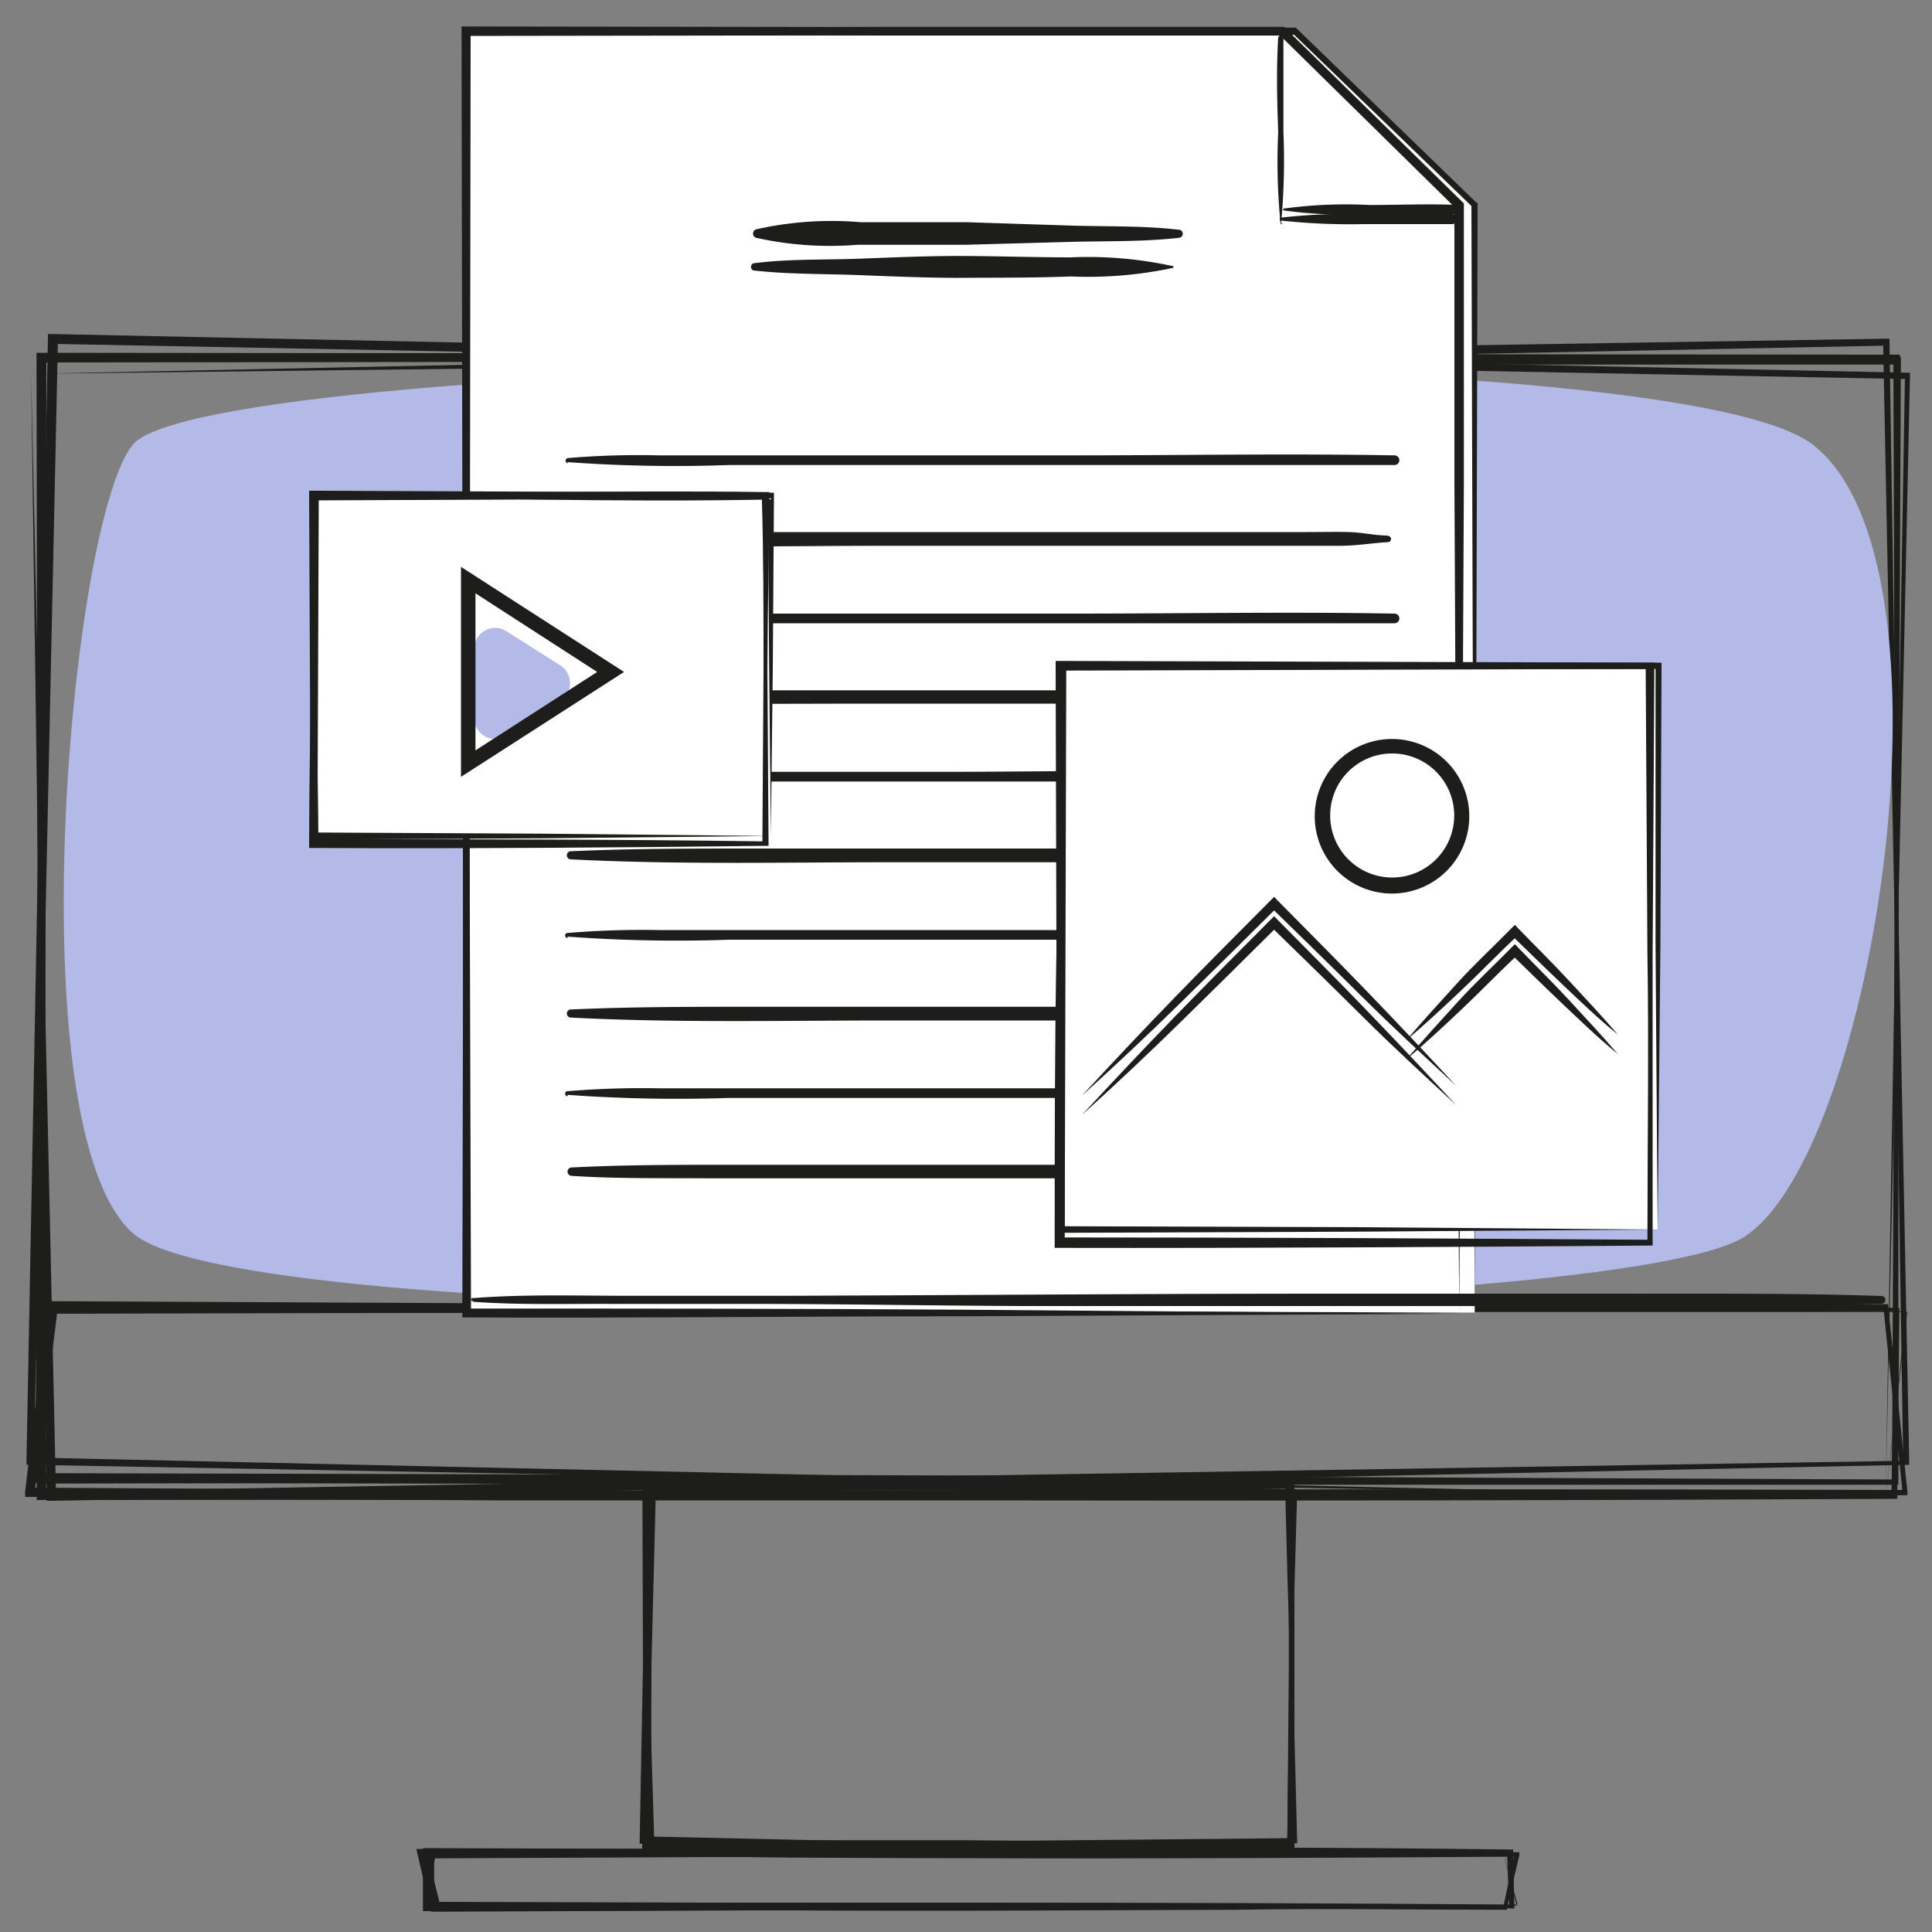 <?xml version="1.0" encoding="UTF-8"?> <svg xmlns="http://www.w3.org/2000/svg" viewBox="0 0 100 100"><rect x="0" y="0" width="100" height="100" fill="#808080" stroke="none"/> <defs> <style>.cls-1{fill:#1d1d1b;}.cls-2{fill:#b3bae8;}.cls-3{fill:#fff;}</style> </defs> <g id="Layer_1" data-name="Layer 1"> <path class="cls-1" d="M98.19,76.6l-96,.19H2V76.6L1.89,18.51v-.25h.25l96.05.1h.15v.15Zm0,0L98,18.51l.15.14-96,.11.25-.25L2.32,76.6l-.18-.18Z"></path> <path class="cls-1" d="M1.61,19.35l48-1,24.05-.44,24-.38h.14v.15l.45,29,.57,29v.14H98.7l-48,1-48,.86H2.42v-.24Zm0,0L2.9,77.45l-.25-.24,48-.84,48-.76-.14.14-.46-29-.58-29,.15.14-24,.48-24,.41Z"></path> <path class="cls-1" d="M97.6,77.56l-96-1.74H1.37v-.18L2.48,17.54v-.25h.24l96,2h.14v.14Zm0,0,1-58.08.14.14-96-1.82L3,17.55,1.75,75.63l-.19-.19Z"></path> <path class="cls-1" d="M2.19,18.37l48,0,24,0,24.05.11h.15v.14l-.13,29.05V76.85h-.14l-48,0-48-.1H1.83v-.23Zm0,0L2.3,76.49l-.23-.24,48,.12,48,.21-.14.14.13-29v-29l.14.15h-24l-24-.07Z"></path> <path class="cls-1" d="M98.19,77.4l-96,.24H1.9V67.51h.25l48,.07,48,.13h0v.05Zm0,0,0-9.64,0,0-48,.13L2.14,68l.25-.25,0,9.64-.23-.23Z"></path> <path class="cls-1" d="M1.61,67.88l23.93-.18c8,0,16-.14,24-.13h36.1l12-.07h.09l0,.1,1,9.64,0,.15H98.7q-24,.19-48,.24l-24,0-24,0h-.1v-.09Zm0,0,1.11,9.61-.1-.09,24-.18,24-.1q24-.07,48,0l-.14.16-1-9.65.11.1h-12l-12,.08-24,.14c-8,.06-16,0-24,0Z"></path> <path class="cls-1" d="M97.6,77.56l-96-.08H1.3l0-.27,1.15-9.64,0-.22h.22l48,.23,48,.29h0v0Zm0,0,1.12-9.65,0,0-48,0-48-.08L3,67.63,1.79,77.27,1.56,77Z"></path> <path class="cls-1" d="M2.19,67.72l23.94-.11c8,0,16-.09,24,0l24.07.08,12,0,12,0h.11v.11l-.11,9.64v.14h-.14q-24,.12-48,.08l-24,0-24-.12H2v-.11Zm0,0-.05,9.63-.1-.11,24-.1,24,0q24,0,48,.13l-.14.13.17-9.64.11.11-12,0-12,0-24,.06c-8,0-16,0-24-.07Z"></path> <path class="cls-1" d="M66.83,95.55l-16.62.12-16.71.07h-.19v-.19l-.06-18.64v-.25h.25l33.33.11H67v.14Zm0,0-.15-18.64.15.14-33.33.11.25-.25-.06,18.64-.19-.19,16.61.06Z"></path> <path class="cls-1" d="M33.31,77.17c5.46-.18,11-.3,16.6-.44,2.77-.08,5.57-.13,8.36-.15l8.37-.08h.14v.14l.06,4.66c0,1.55,0,3.1.06,4.65l.24,9.32v.14H67l-16.65.39L42,95.94l-8.33.11h-.24v-.23Zm0,0,.57,18.62-.23-.23L42,95.42l8.33-.12L67,95.14l-.14.14L66.74,86c0-1.56-.07-3.11-.11-4.66l-.12-4.66.14.14-8.3.19q-4.12.11-8.29.12C44.51,77.13,39,77.2,33.34,77.2Z"></path> <path class="cls-1" d="M66.62,95.86,50,95.67,33.3,95.43h-.19v-.19l.35-18.63v-.25h.25L67,77.08h.14v.15Zm0,0,.26-18.64.14.14L33.7,76.85l.26-.24-.47,18.63-.19-.19,16.61.37Z"></path> <path class="cls-1" d="M33.51,76.86c5.47-.09,11-.09,16.6-.13,2.78,0,5.58,0,8.37,0l8.37.07H67V77l0,4.66c0,1.55,0,3.1,0,4.66l0,9.32v.13H66.8l-16.66.08H41.81l-8.33-.05h-.24v-.23Zm0,0,.17,18.62-.23-.23h8.33l8.33,0,16.66.15-.14.13.08-9.31c0-1.56,0-3.11,0-4.66l0-4.66.14.13-8.3,0q-4.12,0-8.29,0C44.71,77,39.18,77,33.54,76.89Z"></path> <path class="cls-1" d="M78.14,95.9l-28,.15-27.91.09.24-.24v2.79l-.25-.25,28,.08c9.33,0,18.65,0,28,.15l0,0Zm0,0,0,2.79v0h0c-9.33.1-18.65.13-28,.15l-28,.08h-.25V95.66h.24l28,.09Z"></path> <path class="cls-1" d="M21.91,98.63,36,98.54c4.67,0,9.35-.08,14,0l13.92.09c4.65.06,9.31,0,14,0l-.11.09.58-2.78.13.16c-9.32.06-18.64.11-28,.08q-7,0-14-.08c-4.66,0-9.33-.06-14-.15l.07-.05Zm0,0,.56-2.81v0h0c4.66-.08,9.33-.08,14-.12s9.32-.05,14,0c9.33,0,18.65.08,28,.17h.17l0,.16L78,98.75l0,.1h-.1c-4.67,0-9.33-.08-14,0l-14,.05c-4.7,0-9.35,0-14-.07Z"></path> <path class="cls-1" d="M77.79,95.86l-28,.2-27.92.13.24-.3.69,2.79-.25-.2,28,0q14,0,28,.1l0,0Zm0,0,.71,2.78v0h0c-9.32.11-18.64.15-28,.19l-28,.12h-.19l-.05-.19L21.62,96l-.07-.3h.3l28,0Z"></path> <path class="cls-1" d="M22.25,98.68l14.06-.13c4.66,0,9.34-.09,14,0l13.93.08c4.65,0,9.32,0,14,0l-.12.13L78,95.9l.14.13c-9.33.08-18.65.15-28,.13q-7,0-14-.06c-4.66,0-9.32,0-14-.13l.06-.06Zm0,0-.13-2.8v-.07h.07c4.66-.08,9.32-.08,14-.13s9.33-.07,14-.07c9.33,0,18.65,0,28,.12h.13v.13l.06,2.79v.13h-.12c-4.67,0-9.33-.07-14,0l-14,.08c-4.7,0-9.35,0-14,0Z"></path> <path class="cls-2" d="M6.89,23c4-4.72,79-6.05,86.92,0s3.26,36.59-3.5,41S13,69.19,6.89,63.84,3.63,26.83,6.89,23Z"></path> <polygon class="cls-3" points="76.33 67.94 24.14 67.94 24.14 1.62 67.03 1.62 76.33 10.6 76.33 67.94"></polygon> <path class="cls-1" d="M76.33,67.94l-52.19.15H24v-.15L23.89,1.62V1.37h.25L67,1.43h.08l.05.06,9.29,9,.06,0v.07Zm0,0L76.16,10.6l.06.12-9.32-9L67,1.8l-42.88.06.24-.24-.09,66.32-.15-.16Z"></path> <path class="cls-1" d="M75.53,68l-25.64.13c-8.58,0-17.16.1-25.75.06h-.21v-.2L24,34.78c0-5.53,0-11.06,0-16.58L24,1.62V1.47h.15l21.11-.08h21.2l.07.07,9.17,9,.07.07V25l-.07,14.36Zm0,0L75.35,39.2l-.07-14.31V10.6l.07.18-9.15-9,.16.06H45.25L24.14,1.76l.14-.14,0,16.58q0,8.28,0,16.58l.1,33.16-.2-.21c8.53,0,17.07,0,25.62.06Z"></path> <path class="cls-1" d="M66.31,11.57a35.5,35.5,0,0,0,.12-4.73c0-1.63,0-3.26,0-4.9a.14.14,0,0,0-.27,0c-.1,1.64-.06,3.27,0,4.9a32.43,32.43,0,0,0,.12,4.73.06.06,0,0,0,.11,0Z"></path> <path class="cls-1" d="M66.24,11.41a33.71,33.71,0,0,0,4.38.19l4.54,0a.26.26,0,0,0,0-.52l-4.54,0a32,32,0,0,0-4.38.19s0,.05,0,.06Z"></path> <path class="cls-1" d="M66.42,10.89a23.69,23.69,0,0,0,4.46.19c1.54,0,3.09.08,4.63,0a.24.24,0,0,0,0-.47c-1.54-.07-3.09,0-4.63,0a23.69,23.69,0,0,0-4.46.19,0,0,0,0,0,0,.07Z"></path> <path class="cls-1" d="M24.49,67.38c2.36.17,4.74.1,7.11.11l7.11,0c4.74,0,9.48.09,14.23.11,9.48,0,19,0,28.45,0,5.32,0,10.65.06,16-.12a.2.2,0,0,0,0-.4c-4.74-.16-9.48-.11-14.23-.12H68.91c-9.49,0-19,.08-28.45.11l-7.86,0c-2.7,0-5.42-.09-8.11.12a.08.08,0,1,0,0,.15Z"></path> <path class="cls-1" d="M39.1,12.3a17.62,17.62,0,0,0,5.28.37c1.86,0,3.72,0,5.58,0l5.46-.15c1.86-.05,3.74,0,5.59-.21a.21.21,0,0,0,0-.42c-1.81-.21-3.64-.16-5.46-.21L50,11.5c-1.82,0-3.64,0-5.46,0a17.77,17.77,0,0,0-5.4.37.23.23,0,0,0,0,.44Z"></path> <path class="cls-1" d="M60.68,13.77a20.49,20.49,0,0,0-5.25-.45c-1.83,0-3.65-.06-5.48-.07s-3.65.07-5.48.14-3.67,0-5.48.24A.2.2,0,0,0,39,14c1.81.2,3.66.17,5.48.24s3.65.15,5.48.14,3.65,0,5.48-.07a21,21,0,0,0,5.25-.44c.06,0,.06-.11,0-.12Z"></path> <path class="cls-1" d="M29.38,23.92a77.29,77.29,0,0,0,8.34.15h25c3.16,0,6.31,0,9.46,0a.25.25,0,0,0,0-.5c-5.55-.1-11.12,0-16.67,0s-11.12,0-16.68,0H34.11a43.88,43.88,0,0,0-4.73.14.14.14,0,0,0,0,.27Z"></path> <path class="cls-1" d="M71.84,27.72c-.66,0-1.31-.16-2-.18s-1.49,0-2.23,0H55.43c-5.52,0-11,0-16.55,0-3.11,0-6.22,0-9.33.14a.21.21,0,0,0,0,.42c5.46.29,11,.15,16.42.15H67.12l2.24,0c.84,0,1.65-.14,2.48-.19a.16.16,0,0,0,0-.32Z"></path> <path class="cls-1" d="M29.38,32.11a79.94,79.94,0,0,0,8.34.15h25c3.16,0,6.31,0,9.46,0a.25.25,0,0,0,0-.5c-5.55-.1-11.12,0-16.67,0s-11.12,0-16.68,0H34.11a43.88,43.88,0,0,0-4.73.14.14.14,0,0,0,0,.27Z"></path> <path class="cls-1" d="M68.84,35.91c-.66,0-1.3-.17-2-.18s-1.45,0-2.17,0H53.43c-5,0-10,0-14.92,0-3,0-6,0-9,.14a.21.21,0,0,0,0,.42c2.64.15,5.28.11,7.92.13s5,0,7.5,0H64.22l2.17,0c.83,0,1.63-.14,2.45-.19a.16.16,0,0,0,0-.32Z"></path> <path class="cls-1" d="M29.34,40.29a52.17,52.17,0,0,0,7.29.16H54c2.74,0,5.48,0,8.21,0a.25.25,0,0,0,0-.5c-4.46-.1-8.93,0-13.39,0-3.8,0-7.6,0-11.4,0H33.66a31.21,31.21,0,0,0-4.32.16c-.12,0-.12.23,0,.25Z"></path> <path class="cls-1" d="M71.84,44.1c-.66,0-1.31-.16-2-.18s-1.49,0-2.23,0H55.43c-5.52,0-11,0-16.55,0-3.11,0-6.22,0-9.33.14a.21.21,0,0,0,0,.42c5.46.28,11,.15,16.42.15H67.12c.74,0,1.49,0,2.24,0s1.65-.13,2.48-.19a.16.16,0,1,0,0-.31Z"></path> <path class="cls-1" d="M29.38,48.48a77.28,77.28,0,0,0,8.34.16h25c3.16,0,6.31,0,9.46,0a.25.25,0,0,0,0-.5c-5.55-.1-11.12,0-16.67,0s-11.12,0-16.68,0H34.11a46.62,46.62,0,0,0-4.73.15.13.13,0,0,0,0,.26Z"></path> <path class="cls-1" d="M71.84,52.29c-.66,0-1.31-.16-2-.18s-1.49,0-2.23,0H55.43c-5.52,0-11,0-16.55,0-3.11,0-6.22,0-9.33.14a.21.21,0,0,0,0,.42c5.46.28,11,.15,16.42.15H67.12l2.24,0c.84,0,1.65-.13,2.48-.19a.16.16,0,1,0,0-.31Z"></path> <path class="cls-1" d="M29.38,56.67a79.94,79.94,0,0,0,8.34.16h25c3.16,0,6.31,0,9.46,0a.25.25,0,0,0,0-.5c-5.55-.1-11.12,0-16.67,0H34.11a46.62,46.62,0,0,0-4.73.15.13.13,0,0,0,0,.26Z"></path> <path class="cls-1" d="M61.84,60.48c-.65-.06-1.26-.18-1.92-.19s-1.35,0-2,0H48.78c-3.72,0-7.43,0-11.14,0-2.69,0-5.4,0-8.09.14a.22.22,0,0,0,0,.43c2.4.16,4.82.11,7.23.13,1.95,0,3.89,0,5.84,0H59.46c.81,0,1.58-.13,2.38-.2a.16.16,0,0,0,0-.31Z"></path> <rect class="cls-3" x="16.25" y="25.65" width="23.65" height="17.62"></rect> <path class="cls-1" d="M39.9,43.27l-11.77.12-11.88.06h-.17v-.18L16,25.65V25.4h.25l23.65.1h.16v.15L40,34.5Zm0,0-.09-8.85-.06-8.77.15.15-23.65.1.25-.25-.07,17.62-.18-.18L28,43.15Z"></path> <path class="cls-1" d="M16.24,25.63c3.83-.06,7.71-.14,11.63-.16s7.84-.06,11.76,0h.18v.17c0,3-.08,6-.09,9l.06,9v.14h-.14c-7.79.09-15.58.15-23.38.11H16v-.25c0-3,.07-6.07.1-9.08Zm0,0,.14,9.06c0,3,.09,6,.1,9l-.26-.25c7.8,0,15.59,0,23.38.11l-.14.14.06-9c0-3,0-6-.09-9l.17.17c-3.87.07-7.73.05-11.61,0Z"></path> <rect class="cls-3" x="54.89" y="34.46" width="30.91" height="29.18"></rect> <path class="cls-1" d="M85.8,63.64l-15.41.11-15.5.06h-.17v-.17l-.08-29.18v-.25h.25l30.91.09H86v.16l-.06,14.63Zm0,0L85.69,49l0-14.54.16.16-30.91.09.25-.25-.08,29.18-.17-.17,15.41.05Z"></path> <path class="cls-1" d="M54.87,34.44,70.1,34.3l7.67,0,7.68,0h.18v.19L85.54,49.4c0,5,0,10,0,14.93v.14h-.13c-10.19.07-20.38.14-30.56.12h-.26v-.26c0-5,0-10,.09-15Zm0,0,.15,15c0,5,.09,9.92.09,14.87l-.26-.26c10.18,0,20.37.05,30.56.12l-.14.14c0-5,.08-10,0-14.93l-.09-14.94.19.19-7.6,0-7.62-.05Z"></path> <path class="cls-2" d="M26.18,32.65,29,34.44a1.09,1.09,0,0,1,0,1.84l-2.77,1.79a1.09,1.09,0,0,1-1.69-.92V33.57A1.09,1.09,0,0,1,26.18,32.65Z"></path> <path class="cls-1" d="M24.61,30.71l6.3,4.07-6.3,4.06V30.71m-.75-1.37V40.21l8.44-5.43-8.44-5.44Z"></path> <path class="cls-1" d="M56,57.71c1.59-1.72,3.2-3.43,4.83-5.11s3.29-3.34,4.94-5l.18-.18.17.18c1.56,1.58,3.13,3.15,4.67,4.75s3.06,3.21,4.57,4.84c-1.63-1.51-3.25-3-4.84-4.58s-3.16-3.11-4.75-4.66h.35q-2.49,2.48-5,4.94C59.47,54.51,57.76,56.12,56,57.71Z"></path> <path class="cls-1" d="M72.77,54.86c.86-1,1.77-2,2.68-3S77.3,50,78.23,49.05l.18-.18.17.18c.87.9,1.77,1.78,2.62,2.7s1.72,1.85,2.54,2.81c-1-.82-1.89-1.68-2.8-2.54s-1.81-1.75-2.71-2.62h.35c-1,.93-1.89,1.86-2.86,2.78S73.78,54,72.77,54.86Z"></path> <path class="cls-1" d="M56,56.71c1.59-1.72,3.2-3.43,4.83-5.11s3.29-3.34,4.94-5l.18-.18.17.18c1.56,1.58,3.13,3.15,4.67,4.75s3.06,3.21,4.57,4.84c-1.63-1.51-3.25-3-4.84-4.58s-3.16-3.11-4.75-4.66h.35q-2.49,2.48-5,4.94C59.47,53.51,57.76,55.12,56,56.71Z"></path> <path class="cls-1" d="M72.77,53.86c.86-1,1.77-2,2.68-3S77.3,49,78.23,48.05l.18-.18.17.18c.87.9,1.77,1.78,2.62,2.7s1.72,1.84,2.54,2.8c-1-.81-1.89-1.67-2.8-2.53s-1.81-1.75-2.71-2.62h.35c-1,.93-1.89,1.86-2.86,2.78S73.78,53,72.77,53.86Z"></path> <path class="cls-1" d="M72.05,39a3.21,3.21,0,1,1-3.2,3.2,3.2,3.2,0,0,1,3.2-3.2m0-.75a4,4,0,1,0,4,4,4,4,0,0,0-4-4Z"></path> </g> </svg> 